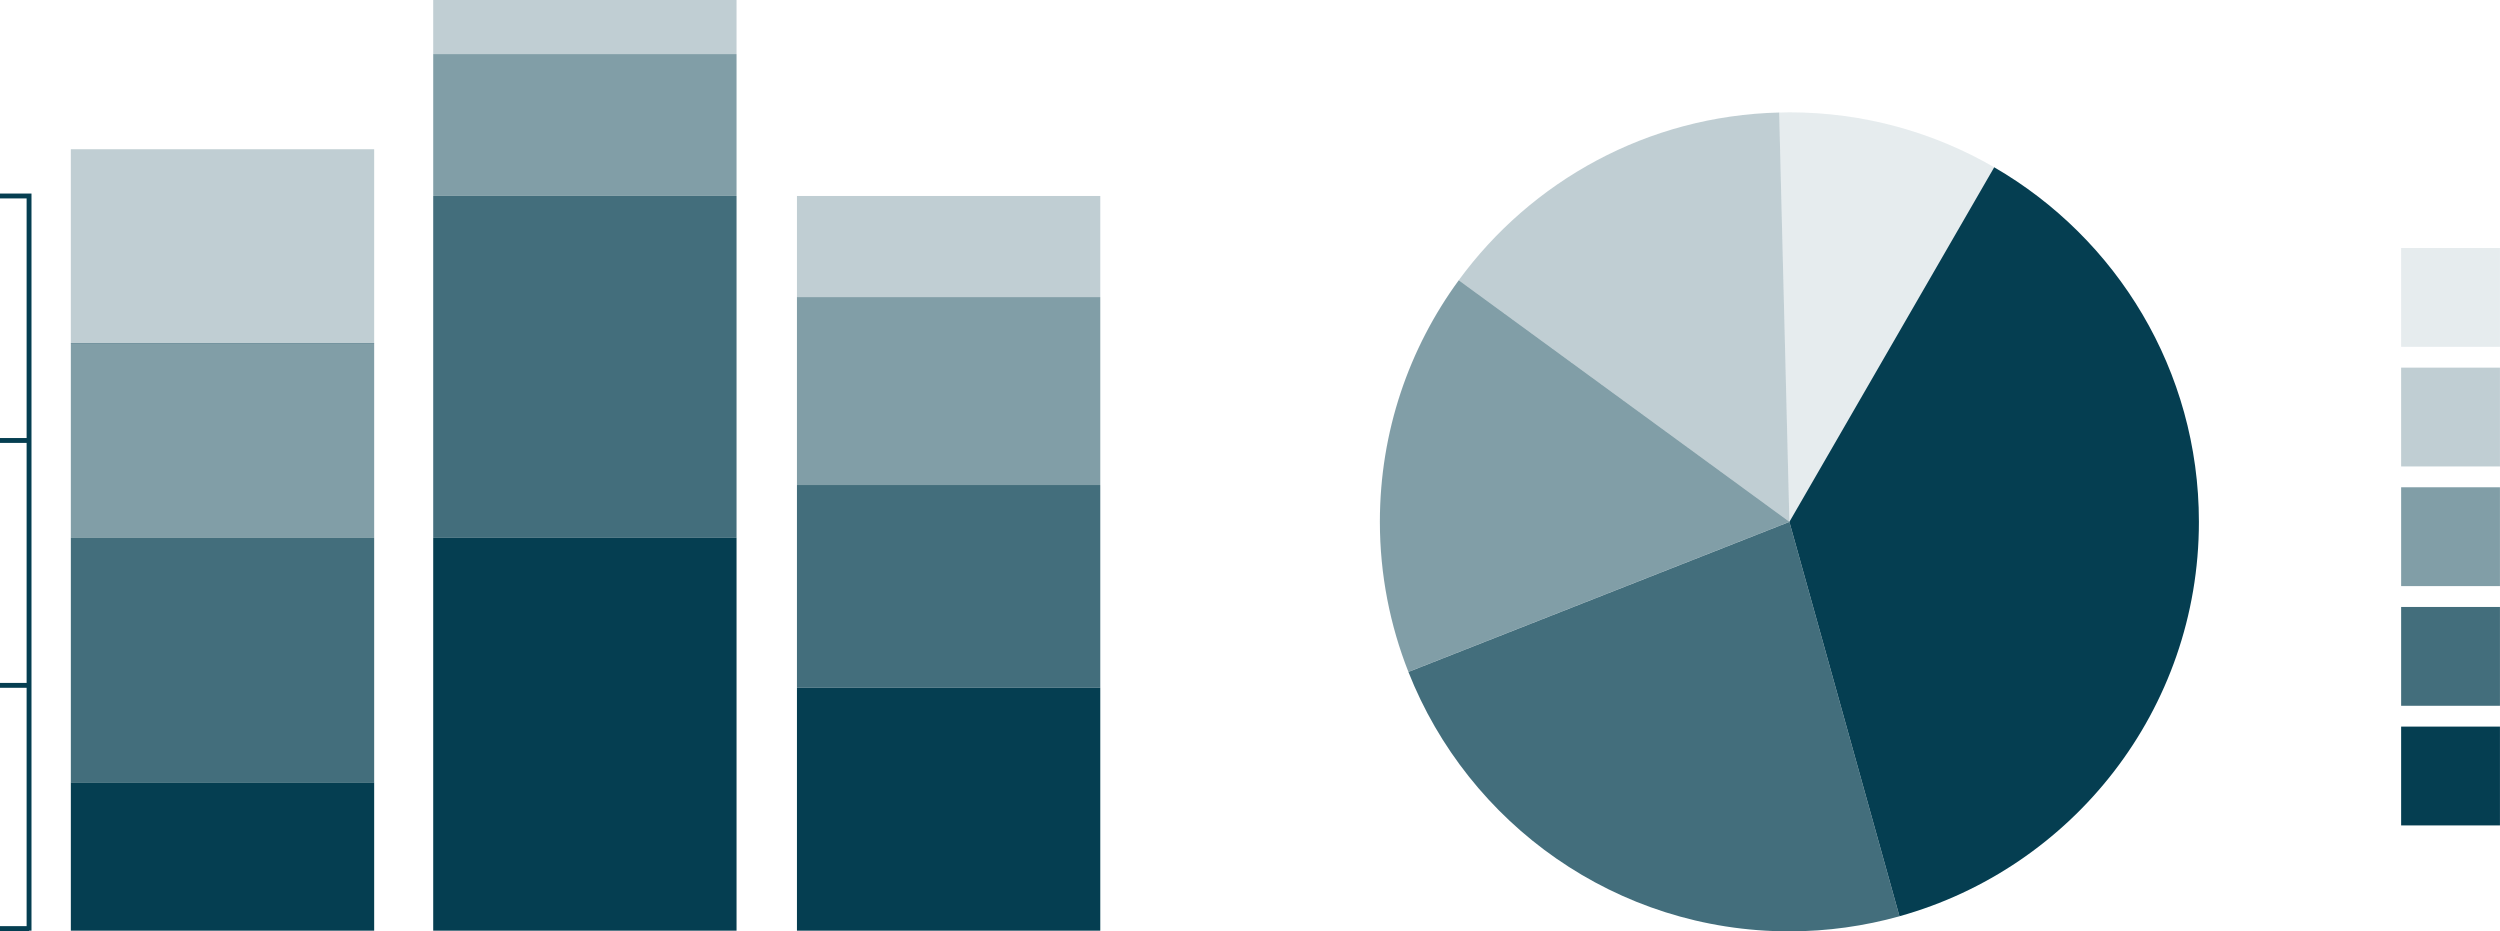 <svg xmlns="http://www.w3.org/2000/svg" id="Lag_2" data-name="Lag 2" viewBox="0 0 512.8 191.04"><defs><style>      .cls-1 {        opacity: .1;      }      .cls-1, .cls-2, .cls-3, .cls-4, .cls-5, .cls-6 {        fill: #053e51;      }      .cls-3 {        stroke: #eb008b;        stroke-miterlimit: 10;      }      .cls-4 {        opacity: .5;      }      .cls-5 {        opacity: .75;      }      .cls-6 {        opacity: .25;      }    </style></defs><g id="Layer_1" data-name="Layer 1"><g><path class="cls-5" d="m288.89,137.82c12.28,31.16,42.63,53.22,78.15,53.22,7.82,0,15.39-1.09,22.58-3.09l-22.58-80.9-78.15,30.78Z"></path><path class="cls-4" d="m299.22,57.49c-10.17,13.89-16.18,31.01-16.18,49.54,0,10.87,2.09,21.25,5.85,30.78l78.15-30.78-67.82-49.54Z"></path><rect class="cls-3" x="260.15" y="134.77" width=".03" height="0"></rect><path class="cls-6" d="m299.22,57.49l67.82,49.54-2.1-83.95c-27,.66-50.83,14.05-65.72,34.4Z"></path><rect class="cls-2" x="492.52" y="149.04" width="20.27" height="20.27"></rect><rect class="cls-5" x="492.52" y="124.5" width="20.27" height="20.27"></rect><rect class="cls-4" x="492.52" y="99.95" width="20.27" height="20.27"></rect><rect class="cls-6" x="492.52" y="75.41" width="20.27" height="20.27"></rect><rect class="cls-1" x="492.52" y="50.87" width="20.27" height="20.27"></rect><path class="cls-2" d="m409.05,34.31l-42.01,72.73,22.58,80.9c35.42-9.86,61.42-42.34,61.42-80.9,0-31.08-16.89-58.2-41.99-72.73Z"></path><path class="cls-1" d="m367.04,23.04c-.7,0-1.4.04-2.1.05l2.1,83.95,42.01-72.73c-12.36-7.16-26.7-11.27-42.01-11.27Z"></path><rect class="cls-2" x="163.47" y="141.06" width="62.22" height="49.84"></rect><rect class="cls-2" x="88.86" y="110.32" width="62.22" height="80.58"></rect><rect class="cls-2" x="14.53" y="160.49" width="62.22" height="30.41"></rect><rect class="cls-5" x="14.53" y="110.32" width="62.22" height="50.17"></rect><rect class="cls-4" x="14.53" y="70.39" width="62.22" height="39.93"></rect><rect class="cls-6" x="14.53" y="30.61" width="62.22" height="39.93"></rect><rect class="cls-5" x="88.86" y="40.2" width="62.22" height="70.12"></rect><rect class="cls-4" x="88.86" y="11.1" width="62.22" height="29.09"></rect><rect class="cls-6" x="88.86" width="62.22" height="11.1"></rect><rect class="cls-5" x="163.47" y="99.49" width="62.22" height="41.57"></rect><rect class="cls-4" x="163.47" y="60.95" width="62.22" height="38.54"></rect><rect class="cls-6" x="163.47" y="40.2" width="62.22" height="20.76"></rect><polygon class="cls-2" points="6.46 39.7 0 39.7 0 40.7 5.46 40.7 5.46 89.85 0 89.85 0 90.85 5.46 90.85 5.46 140.08 0 140.08 0 141.08 5.46 141.08 5.46 189.97 0 189.97 0 190.97 5.96 190.97 5.96 190.9 6.46 190.9 6.46 39.7"></polygon></g></g></svg>
